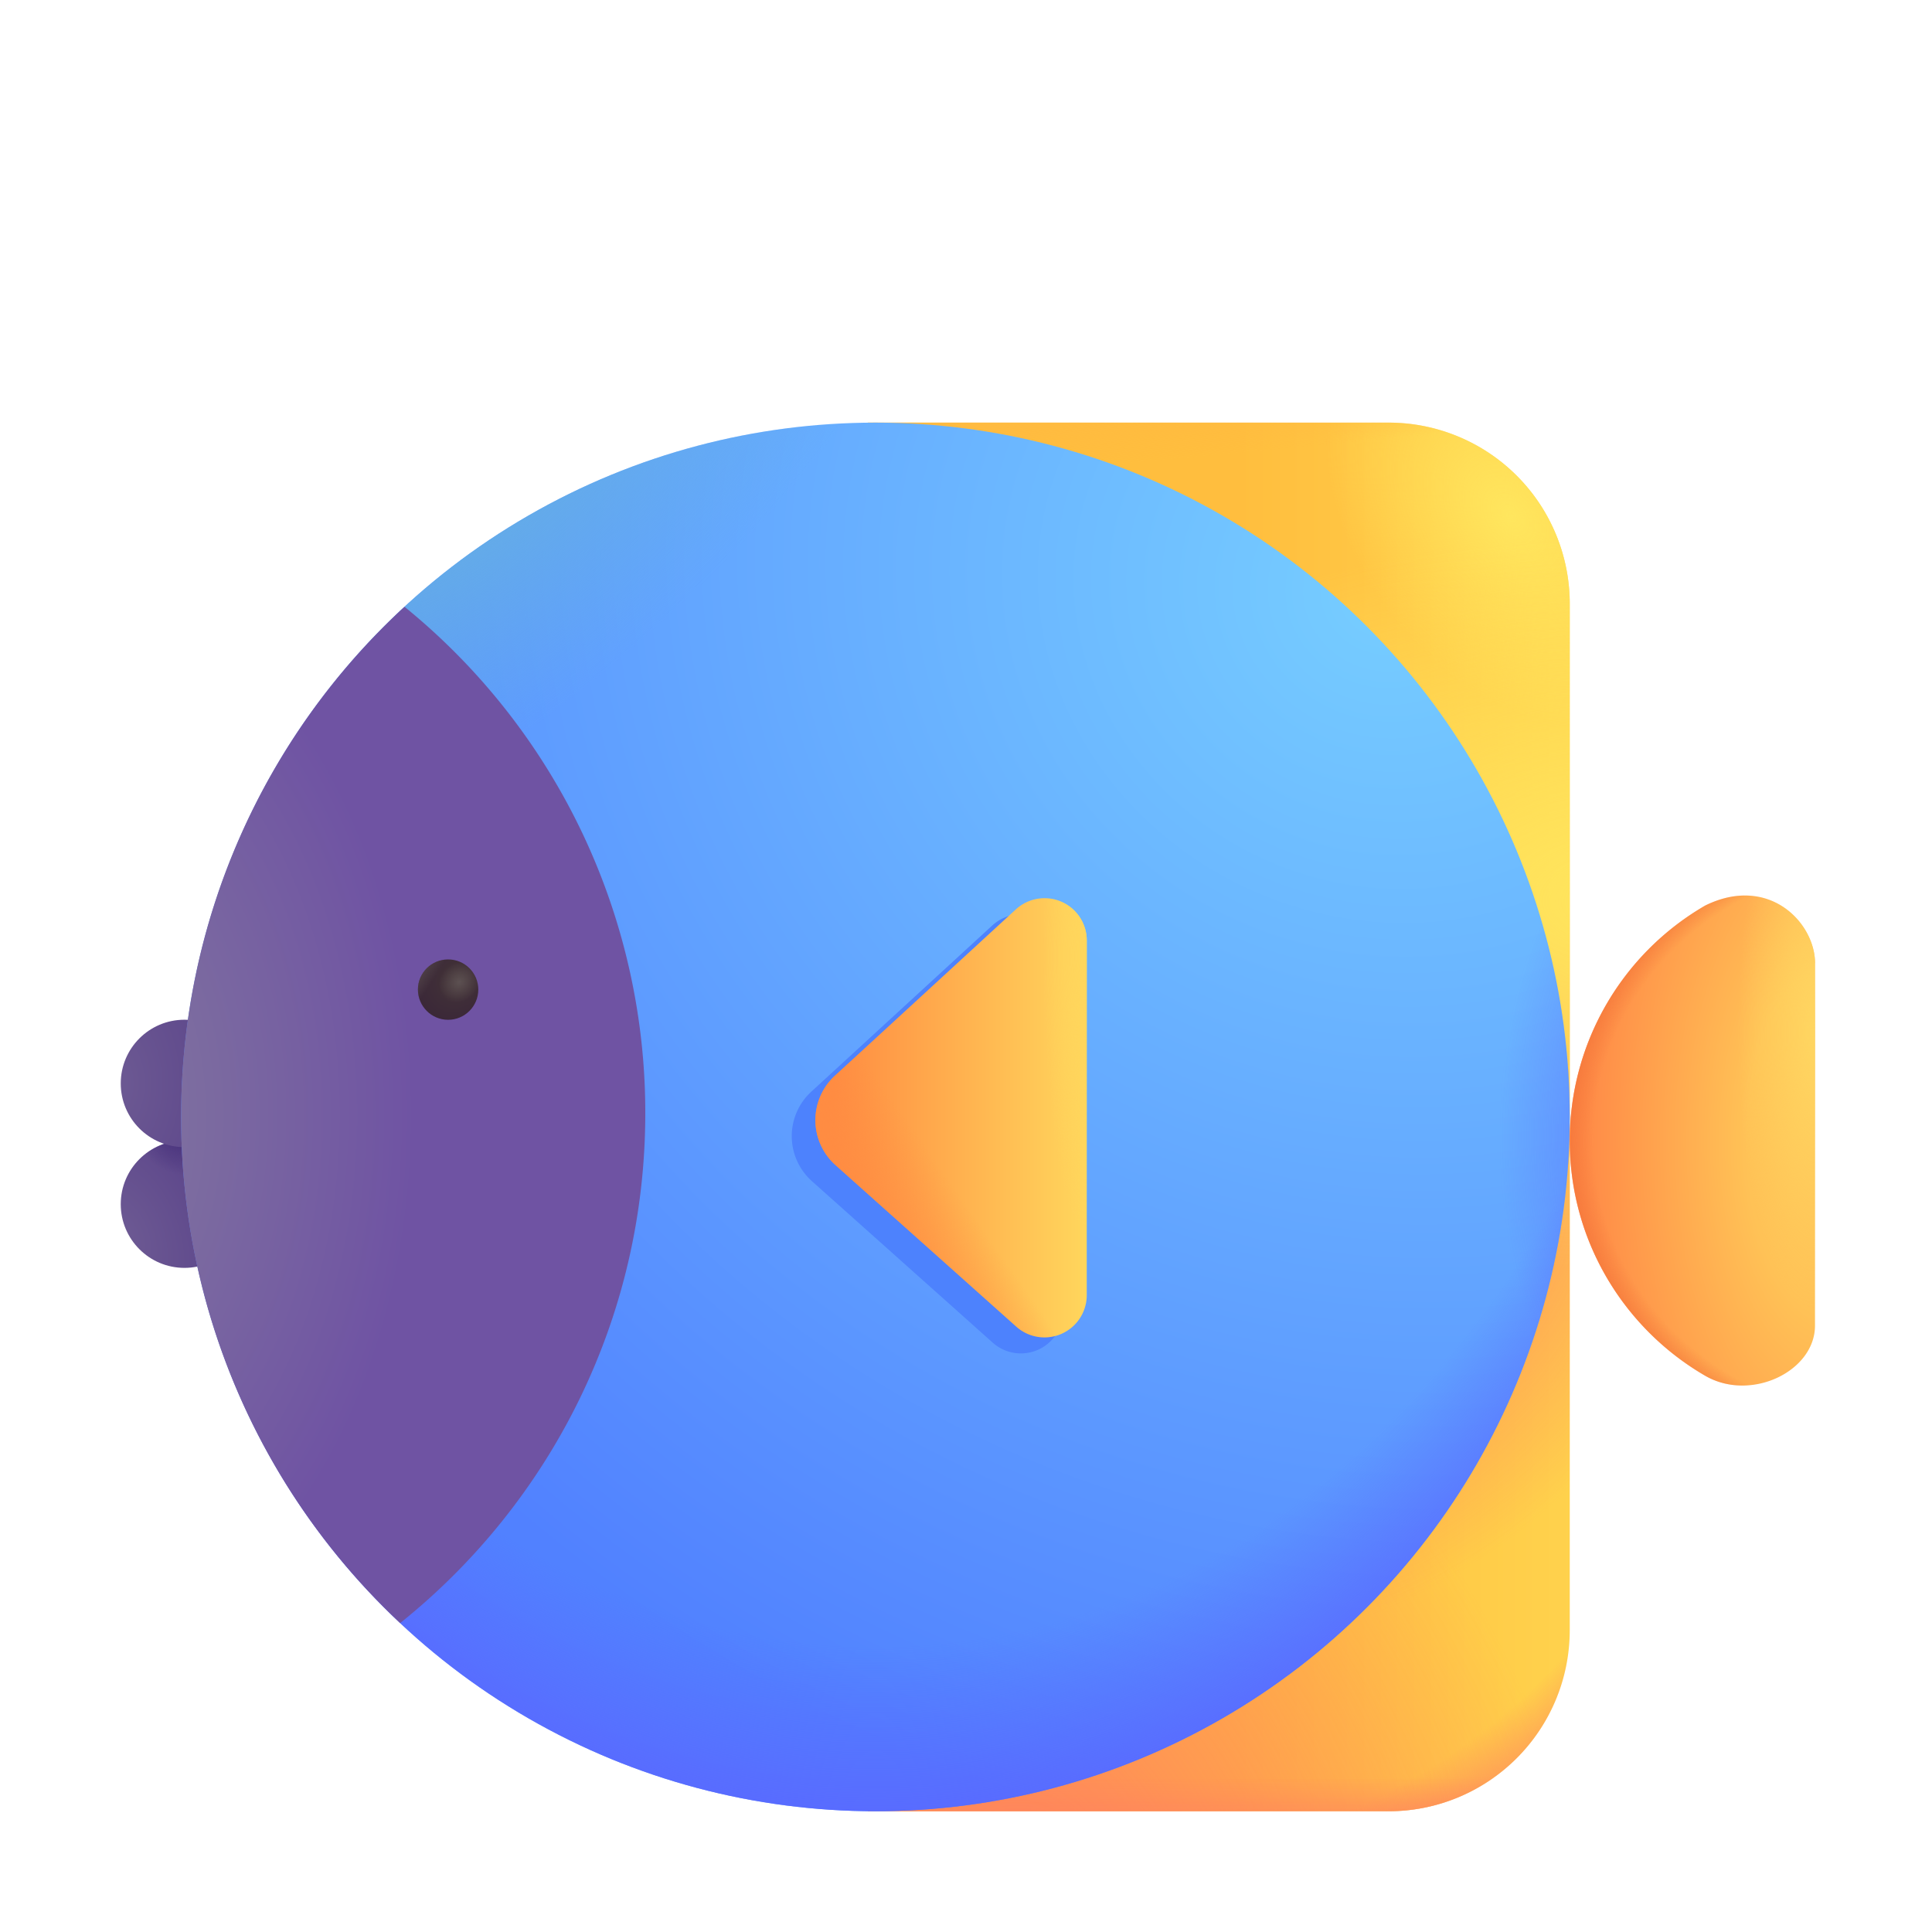 <svg xmlns="http://www.w3.org/2000/svg" width="1em" height="1em" viewBox="0 0 32 32"><g fill="none"><circle cx="3.055" cy="19.945" r="1.055" fill="url(#f2395id0)"/><circle cx="3.055" cy="19.945" r="1.055" fill="url(#f2395id1)"/><circle cx="3.055" cy="17.945" r="1.055" fill="url(#f2395id2)"/><path fill="url(#f2395idj)" d="M14.375 7H23a3 3 0 0 1 3 3v17a3 3 0 0 1-3 3h-8.625V7Z"/><path fill="url(#f2395id3)" d="M14.375 7H23a3 3 0 0 1 3 3v17a3 3 0 0 1-3 3h-8.625V7Z"/><path fill="url(#f2395id4)" d="M14.375 7H23a3 3 0 0 1 3 3v17a3 3 0 0 1-3 3h-8.625V7Z"/><path fill="url(#f2395idk)" d="M14.375 7H23a3 3 0 0 1 3 3v17a3 3 0 0 1-3 3h-8.625V7Z"/><path fill="url(#f2395id5)" d="M14.375 7H23a3 3 0 0 1 3 3v17a3 3 0 0 1-3 3h-8.625V7Z"/><path fill="url(#f2395id6)" d="M14.375 7H23a3 3 0 0 1 3 3v17a3 3 0 0 1-3 3h-8.625V7Z"/><path fill="url(#f2395id7)" d="M14.375 7H23a3 3 0 0 1 3 3v17a3 3 0 0 1-3 3h-8.625V7Z"/><path fill="url(#f2395idl)" d="M14.375 7H23a3 3 0 0 1 3 3v17a3 3 0 0 1-3 3h-8.625V7Z"/><circle cx="14.5" cy="18.5" r="11.5" fill="url(#f2395id8)"/><circle cx="14.5" cy="18.5" r="11.5" fill="url(#f2395id9)"/><circle cx="14.5" cy="18.5" r="11.5" fill="url(#f2395ida)"/><circle cx="14.5" cy="18.5" r="11.5" fill="url(#f2395idb)"/><path fill="url(#f2395idc)" d="M6.7 10.05a10.791 10.791 0 0 1 3.988 8.388c0 3.417-1.586 6.464-4.06 8.445A11.468 11.468 0 0 1 3 18.5a11.47 11.47 0 0 1 3.7-8.45Z"/><g filter="url(#f2395idp)"><path fill="#4D82FD" d="M17.61 21.717v-5.873a.7.7 0 0 0-1.174-.516l-2.998 2.753a1 1 0 0 0 .01 1.483l2.995 2.675a.7.7 0 0 0 1.166-.522Z"/></g><path fill="url(#f2395idm)" d="M18 21.452v-5.874a.7.7 0 0 0-1.174-.516l-2.997 2.754a1 1 0 0 0 .01 1.482l2.995 2.676A.7.7 0 0 0 18 21.452Z"/><path fill="url(#f2395idn)" d="M18 21.452v-5.874a.7.7 0 0 0-1.174-.516l-2.997 2.754a1 1 0 0 0 .01 1.482l2.995 2.676A.7.7 0 0 0 18 21.452Z"/><path fill="url(#f2395idd)" d="M18 21.452v-5.874a.7.7 0 0 0-1.174-.516l-2.997 2.754a1 1 0 0 0 .01 1.482l2.995 2.676A.7.7 0 0 0 18 21.452Z"/><circle cx="7.422" cy="16.391" r=".5" fill="url(#f2395ide)"/><circle cx="7.422" cy="16.391" r=".5" fill="url(#f2395idf)"/><circle cx="7.422" cy="16.391" r=".5" fill="url(#f2395ido)"/><path fill="url(#f2395idg)" d="M30.063 15.955c0-.672-.766-1.476-1.82-.956A4.498 4.498 0 0 0 26 18.893c0 1.662.901 3.114 2.242 3.893c.759.441 1.82-.073 1.82-.83v-6Z"/><path fill="url(#f2395idh)" d="M30.063 15.955c0-.672-.766-1.476-1.82-.956A4.498 4.498 0 0 0 26 18.893c0 1.662.901 3.114 2.242 3.893c.759.441 1.82-.073 1.82-.83v-6Z"/><path fill="url(#f2395idi)" d="M30.063 15.955c0-.672-.766-1.476-1.82-.956A4.498 4.498 0 0 0 26 18.893c0 1.662.901 3.114 2.242 3.893c.759.441 1.82-.073 1.82-.83v-6Z"/><defs><radialGradient id="f2395id0" cx="0" cy="0" r="1" gradientTransform="matrix(1.312 -.539 .831 2.023 2 20.484)" gradientUnits="userSpaceOnUse"><stop stop-color="#6D5A93"/><stop offset="1" stop-color="#5F498C"/></radialGradient><radialGradient id="f2395id1" cx="0" cy="0" r="1" gradientTransform="rotate(98.219 -6.59 10.698)scale(.71 .794)" gradientUnits="userSpaceOnUse"><stop stop-color="#442E79"/><stop offset="1" stop-color="#442E79" stop-opacity="0"/></radialGradient><radialGradient id="f2395id2" cx="0" cy="0" r="1" gradientTransform="matrix(1.625 0 0 2.504 1.875 17.945)" gradientUnits="userSpaceOnUse"><stop stop-color="#6D5A93"/><stop offset="1" stop-color="#5F498C"/></radialGradient><radialGradient id="f2395id3" cx="0" cy="0" r="1" gradientTransform="matrix(8.062 -3.625 5.138 11.428 17.188 31.625)" gradientUnits="userSpaceOnUse"><stop stop-color="#FF835D"/><stop offset="1" stop-color="#FF835D" stop-opacity="0"/></radialGradient><radialGradient id="f2395id4" cx="0" cy="0" r="1" gradientTransform="rotate(46.65 -12.942 36.264)scale(5.372 7.614)" gradientUnits="userSpaceOnUse"><stop stop-color="#FF835D"/><stop offset="1" stop-color="#FF835D" stop-opacity="0"/></radialGradient><radialGradient id="f2395id5" cx="0" cy="0" r="1" gradientTransform="matrix(16.75 18.688 -12.285 11.011 9.25 10.625)" gradientUnits="userSpaceOnUse"><stop offset=".943" stop-color="#FF835D" stop-opacity="0"/><stop offset="1" stop-color="#FF835D"/></radialGradient><radialGradient id="f2395id6" cx="0" cy="0" r="1" gradientTransform="rotate(143.673 11.127 8.392)scale(3.956 5.871)" gradientUnits="userSpaceOnUse"><stop stop-color="#FFE65E"/><stop offset=".654" stop-color="#FFE65E" stop-opacity="0"/></radialGradient><radialGradient id="f2395id7" cx="0" cy="0" r="1" gradientTransform="matrix(0 -6.062 11.812 0 27.125 14.938)" gradientUnits="userSpaceOnUse"><stop stop-color="#FFE65E"/><stop offset="1" stop-color="#FFE65E" stop-opacity="0"/></radialGradient><radialGradient id="f2395id8" cx="0" cy="0" r="1" gradientTransform="matrix(-10.5 18.125 -19.411 -11.245 22.813 9.75)" gradientUnits="userSpaceOnUse"><stop stop-color="#76CDFF"/><stop offset="1" stop-color="#5181FF"/></radialGradient><radialGradient id="f2395id9" cx="0" cy="0" r="1" gradientTransform="matrix(0 23.062 -17.975 0 14.5 9.063)" gradientUnits="userSpaceOnUse"><stop offset=".786" stop-color="#5A67FF" stop-opacity="0"/><stop offset=".929" stop-color="#5A67FF"/></radialGradient><radialGradient id="f2395ida" cx="0" cy="0" r="1" gradientTransform="matrix(-3.688 0 0 -6.171 28.5 18.813)" gradientUnits="userSpaceOnUse"><stop offset=".017" stop-color="#5A67FF"/><stop offset="1" stop-color="#5A67FF" stop-opacity="0"/></radialGradient><radialGradient id="f2395idb" cx="0" cy="0" r="1" gradientTransform="matrix(2.375 2.813 -7.521 6.351 7.875 8.125)" gradientUnits="userSpaceOnUse"><stop stop-color="#65AFE3"/><stop offset="1" stop-color="#65AFE3" stop-opacity="0"/></radialGradient><radialGradient id="f2395idc" cx="0" cy="0" r="1" gradientTransform="matrix(23.875 0 0 34.78 .625 18.467)" gradientUnits="userSpaceOnUse"><stop offset=".065" stop-color="#80739F"/><stop offset=".262" stop-color="#6F53A3"/></radialGradient><radialGradient id="f2395idd" cx="0" cy="0" r="1" gradientTransform="matrix(0 4.5 -.719 0 18 15.844)" gradientUnits="userSpaceOnUse"><stop stop-color="#FFD65C"/><stop offset="1" stop-color="#FFD65C" stop-opacity="0"/></radialGradient><radialGradient id="f2395ide" cx="0" cy="0" r="1" gradientTransform="matrix(-.406 .562 -.501 -.362 7.57 16.23)" gradientUnits="userSpaceOnUse"><stop offset=".006" stop-color="#433437"/><stop offset="1" stop-color="#3B2838"/></radialGradient><radialGradient id="f2395idf" cx="0" cy="0" r="1" gradientTransform="rotate(137.643 .653 9.607)scale(.359 .316)" gradientUnits="userSpaceOnUse"><stop stop-color="#5C5051"/><stop offset="1" stop-color="#5C5051" stop-opacity="0"/></radialGradient><radialGradient id="f2395idg" cx="0" cy="0" r="1" gradientTransform="matrix(-4.375 0 0 -8.859 30.375 18.89)" gradientUnits="userSpaceOnUse"><stop offset=".329" stop-color="#FFC256"/><stop offset="1" stop-color="#FF8646"/></radialGradient><radialGradient id="f2395idh" cx="0" cy="0" r="1" gradientTransform="matrix(0 4.594 -1.28 0 30.063 17.094)" gradientUnits="userSpaceOnUse"><stop stop-color="#FFD661"/><stop offset="1" stop-color="#FFD661" stop-opacity="0"/></radialGradient><radialGradient id="f2395idi" cx="0" cy="0" r="1" gradientTransform="matrix(-5.375 0 0 -5.125 31.188 18.89)" gradientUnits="userSpaceOnUse"><stop offset=".892" stop-color="#F37539" stop-opacity="0"/><stop offset="1" stop-color="#F37539"/></radialGradient><linearGradient id="f2395idj" x1="30.813" x2="20.5" y1="17.375" y2="17.375" gradientUnits="userSpaceOnUse"><stop stop-color="#FFE359"/><stop offset="1" stop-color="#FFBE3E"/></linearGradient><linearGradient id="f2395idk" x1="26" x2="26" y1="30.656" y2="29.438" gradientUnits="userSpaceOnUse"><stop offset=".118" stop-color="#FF835D"/><stop offset="1" stop-color="#FF835D" stop-opacity="0"/></linearGradient><linearGradient id="f2395idl" x1="19.094" x2="19.219" y1="6.313" y2="7.625" gradientUnits="userSpaceOnUse"><stop stop-color="#FFB941"/><stop offset="1" stop-color="#FFB941" stop-opacity="0"/></linearGradient><linearGradient id="f2395idm" x1="18" x2="13.813" y1="17.875" y2="17.875" gradientUnits="userSpaceOnUse"><stop stop-color="#FFD65C"/><stop offset="1" stop-color="#FF8C42"/></linearGradient><linearGradient id="f2395idn" x1="15.752" x2="14.281" y1="19.594" y2="20.625" gradientUnits="userSpaceOnUse"><stop stop-color="#FF8C42" stop-opacity="0"/><stop offset="1" stop-color="#FF8C42"/></linearGradient><linearGradient id="f2395ido" x1="7.324" x2="6.98" y1="15.998" y2="15.779" gradientUnits="userSpaceOnUse"><stop stop-color="#5C5051" stop-opacity="0"/><stop offset="1" stop-color="#5C5051"/></linearGradient><filter id="f2395idp" width="5.995" height="8.777" x="12.364" y="14.392" color-interpolation-filters="sRGB" filterUnits="userSpaceOnUse"><feFlood flood-opacity="0" result="BackgroundImageFix"/><feBlend in="SourceGraphic" in2="BackgroundImageFix" result="shape"/><feGaussianBlur result="effect1_foregroundBlur_28327_5989" stdDeviation=".375"/></filter></defs></g></svg>